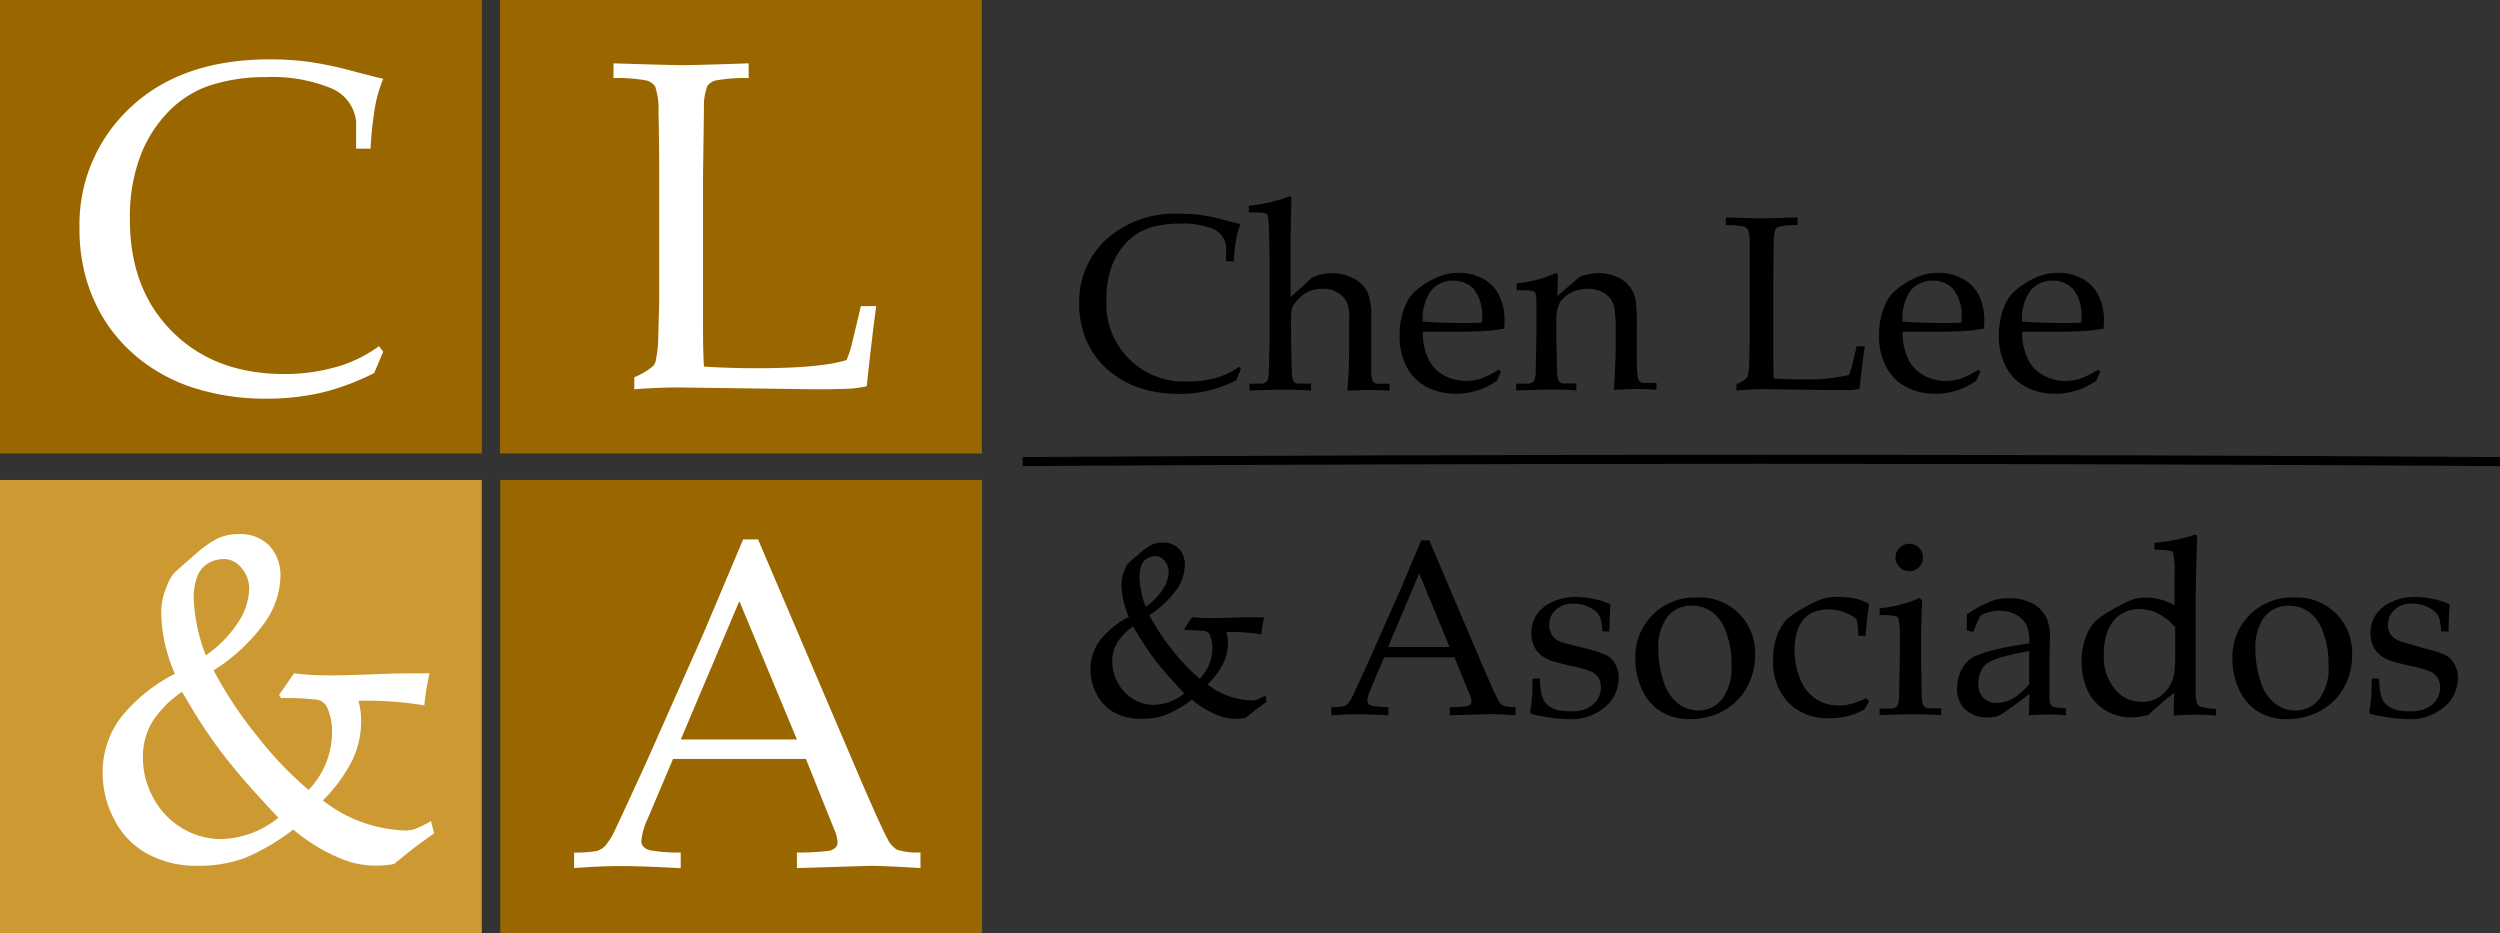 <svg id="Layer_1" data-name="Layer 1" xmlns="http://www.w3.org/2000/svg" viewBox="0 0 276.73 103.33"><rect x="0" y="0" width="276.73" height="103.33" fill="#333333" stroke="none"/><defs><style>.cls-1{fill:#960;}.cls-2{fill:#fff;}.cls-3{fill:#cd9933;}.cls-4{fill:#070500;stroke:#000;stroke-miterlimit:10;}</style></defs><title>logo</title><rect class="cls-1" width="53.33" height="50.2"/><rect class="cls-1" x="55.35" width="53.33" height="50.2"/><path class="cls-2" d="M73,45.33V44a8.18,8.18,0,0,0,2-1.17,1.22,1.22,0,0,0,.36-0.58,14,14,0,0,0,.3-3q0.1-3.48.1-4.14V21.42q0-3.45-.08-6.75a8,8,0,0,0-.37-2.86,1.73,1.73,0,0,0-.94-0.66,18.14,18.14,0,0,0-3.67-.27V9.25q6.19,0.2,7.67.2,1.62,0,7.29-.2v1.63a18.14,18.14,0,0,0-3.67.27,1.67,1.67,0,0,0-.9.6,6.47,6.47,0,0,0-.38,2.46q0,0.51-.1,7.21V38.48q0,2.67.1,4.34Q83.65,43,86.5,43q7.16,0,10-.91a11.84,11.84,0,0,0,.58-1.75l1-4.21h1.7Q99.27,39.9,98.73,45a16.14,16.14,0,0,1-1.65.25q-1.32.08-4.06,0.08l-15-.2Q75.55,45.13,73,45.33Z" transform="translate(-2.79 -2.24)"/><rect class="cls-3" y="53.13" width="53.33" height="50.2"/><rect class="cls-1" x="55.38" y="53.13" width="53.33" height="50.2"/><path class="cls-2" d="M50.84,94.49q-1.85,1.32-2.21,1.6-0.53.41-2.21,1.78a9.46,9.46,0,0,1-1.8.18,9.79,9.79,0,0,1-3.83-.66,19.78,19.78,0,0,1-5.54-3.33,23.5,23.5,0,0,1-5.48,3.2,14.63,14.63,0,0,1-5,.81,11.23,11.23,0,0,1-5.83-1.41,9,9,0,0,1-3.58-3.86,11,11,0,0,1-1.21-4.89,10.11,10.11,0,0,1,2-6.23,18.39,18.39,0,0,1,6-4.86,17.63,17.63,0,0,1-1.52-6.73,7.34,7.34,0,0,1,.61-2.92,5.42,5.42,0,0,1,.7-1.36q0.29-.34,2.65-2.37a11.56,11.56,0,0,1,2.23-1.57,5.42,5.42,0,0,1,2.36-.51,4.54,4.54,0,0,1,3.42,1.27,4.86,4.86,0,0,1,1.23,3.53,9.22,9.22,0,0,1-1.74,5,20.15,20.15,0,0,1-5.65,5.28,43.52,43.52,0,0,0,4.84,7.3,38.72,38.72,0,0,0,5.67,5.93,9.19,9.19,0,0,0,2.59-6.17,6.49,6.49,0,0,0-.56-3,1.53,1.53,0,0,0-1.07-.81,32.6,32.6,0,0,0-4-.18l-0.23-.33,1.65-2.41a31.63,31.63,0,0,0,4.16.23q1.6,0,6.25-.18,1.29-.05,4.6-0.05a26.69,26.69,0,0,0-.58,3.55,39.4,39.4,0,0,0-7.29-.51,8.76,8.76,0,0,1,.3,2.21,10.08,10.08,0,0,1-1,4.41,17.29,17.29,0,0,1-3.24,4.41,15.6,15.6,0,0,0,9.12,3.33A3.74,3.74,0,0,0,48.74,94a12.78,12.78,0,0,0,1.76-.88ZM33.6,92.76Q30.2,89.11,29,87.63q-1.68-2-3.06-4t-3-4.82a11.87,11.87,0,0,0-3.33,3.39,7.64,7.64,0,0,0-1,4,9.12,9.12,0,0,0,1.19,4.42A8.54,8.54,0,0,0,23,93.94a8.3,8.3,0,0,0,4.25,1.18A10.45,10.45,0,0,0,33.6,92.76Zm-8-18a13,13,0,0,0,3.54-3.62,7,7,0,0,0,1.23-3.62,3.5,3.5,0,0,0-.84-2.4,2.49,2.49,0,0,0-1.9-1,3.45,3.45,0,0,0-1.73.44A2.85,2.85,0,0,0,24.65,66a6.63,6.63,0,0,0-.42,2.58A19.87,19.87,0,0,0,25.55,74.74Z" transform="translate(-2.79 -2.24)"/><path class="cls-2" d="M66.34,98.33V96.61a13.43,13.43,0,0,0,2.5-.17,2.2,2.2,0,0,0,.91-0.53,8.2,8.2,0,0,0,1.21-2q0.46-.94,3.3-7.13l6.35-14.32q1-2.36,4.44-10.51h1.65L97.55,87.36q2.64,6.19,3.5,7.77a2.63,2.63,0,0,0,1.05,1.17,7.47,7.47,0,0,0,2.58.3v1.73q-4-.25-5.54-0.25L91,98.33V96.61a28.1,28.1,0,0,0,3.45-.18,1.53,1.53,0,0,0,.83-0.37,0.86,0.86,0,0,0,.22-0.6A4.14,4.14,0,0,0,95.11,94L92,86.25H77.29l-2.77,6.53a7.65,7.65,0,0,0-.74,2.56,0.84,0.84,0,0,0,.2.58,1.51,1.51,0,0,0,.86.46,18.94,18.94,0,0,0,3.3.23v1.73q-4.29-.23-6.42-0.23Q69.26,98.1,66.34,98.33ZM78.15,84.09H91L84.63,68.78Z" transform="translate(-2.79 -2.24)"/><path class="cls-2" d="M45.21,41.17l-1,2.36A26.47,26.47,0,0,1,38.4,45.7a26.91,26.91,0,0,1-6.2.67,25.89,25.89,0,0,1-7.31-1A19,19,0,0,1,19,42.56a17.67,17.67,0,0,1-4.13-4.13,17.94,17.94,0,0,1-2.44-5,19.61,19.61,0,0,1-.84-5.88,17.64,17.64,0,0,1,5.65-13.42q5.65-5.32,15.42-5.32a32,32,0,0,1,4.28.27,40.78,40.78,0,0,1,4.8,1q2.83,0.75,3.47.88a16.27,16.27,0,0,0-.84,2.74,38.42,38.42,0,0,0-.56,5h-1.6l0-3A4.48,4.48,0,0,0,39.43,12a17.27,17.27,0,0,0-7.33-1.22,19.57,19.57,0,0,0-6.12.93,11.74,11.74,0,0,0-4.43,2.77,14.52,14.52,0,0,0-3.14,4.8,19.26,19.26,0,0,0-1.24,7.3q0,7.69,4.7,12.38t12.42,4.68a20.76,20.76,0,0,0,6.45-1,15.05,15.05,0,0,0,4-2.08Z" transform="translate(-2.79 -2.24)"/><path d="M140.16,43.08l-0.53,1.25a14,14,0,0,1-3.09,1.15,14.25,14.25,0,0,1-3.29.36,13.75,13.75,0,0,1-3.89-.53,10.08,10.08,0,0,1-3.14-1.51A9.37,9.37,0,0,1,124,41.62a9.52,9.52,0,0,1-1.3-2.64,10.41,10.41,0,0,1-.45-3.12,9.38,9.38,0,0,1,3-7.13,11.48,11.48,0,0,1,8.2-2.83,16.66,16.66,0,0,1,2.27.14,21.14,21.14,0,0,1,2.55.54c1,0.26,1.62.42,1.84,0.46a8.77,8.77,0,0,0-.45,1.46,20.49,20.49,0,0,0-.3,2.66h-0.85V29.57a2.38,2.38,0,0,0-1.46-2A9.18,9.18,0,0,0,133.2,27a10.32,10.32,0,0,0-3.25.49,6.23,6.23,0,0,0-2.35,1.47,7.72,7.72,0,0,0-1.67,2.55,10.23,10.23,0,0,0-.66,3.88,8.57,8.57,0,0,0,9.09,9.07,11.05,11.05,0,0,0,3.43-.51,8,8,0,0,0,2.15-1.11Z" transform="translate(-2.79 -2.24)"/><path d="M141.1,45.47V44.71h1.27a1,1,0,0,0,.45-0.1,0.62,0.62,0,0,0,.24-0.22,2.37,2.37,0,0,0,.18-1q0-.18.09-3.88v-7q0-2.26-.08-4.66a8.87,8.87,0,0,0-.15-1.81,0.37,0.37,0,0,0-.22-0.19,8.75,8.75,0,0,0-1.86-.09V25a15.34,15.34,0,0,0,4.24-.94,0.72,0.72,0,0,1,.27-0.08,0.18,0.18,0,0,1,.15.06,0.24,0.24,0,0,1,.05.17,1.87,1.87,0,0,1,0,.27v0.45q-0.07,2.41-.08,4.12l0,2.1v3.94q0.19-.15,1.07-0.92l1-.92a2.19,2.19,0,0,1,.4-0.32,3.82,3.82,0,0,1,.77-0.27,5.26,5.26,0,0,1,1.36-.19,5,5,0,0,1,2.35.59,3.39,3.39,0,0,1,1.54,1.48,6.26,6.26,0,0,1,.43,2.64v2.38l0,1.86q0,1.74,0,2a2.74,2.74,0,0,0,.16.95,0.52,0.52,0,0,0,.16.22,0.71,0.71,0,0,0,.32.13l1.4,0v0.76q-1.54-.07-2.24-0.07t-2.44.07q0.19-2,.19-3.89V38.24A7.84,7.84,0,0,0,152,36a2.64,2.64,0,0,0-.94-1.24,3,3,0,0,0-1.88-.55,3.76,3.76,0,0,0-1.32.22,3.36,3.36,0,0,0-1.07.65,4.92,4.92,0,0,0-.82.93,1.45,1.45,0,0,0-.22.59,11.2,11.2,0,0,0-.05,1.39v1.58q0.07,3.5.08,3.78a3,3,0,0,0,.16,1,0.53,0.53,0,0,0,.16.22,0.71,0.71,0,0,0,.32.13l1.5,0v0.76q-2.4-.1-3.32-0.09T141.1,45.47Z" transform="translate(-2.79 -2.24)"/><path d="M168.93,43.38l-0.43,1a12.09,12.09,0,0,1-1.36.77,8.2,8.2,0,0,1-1.45.48,7.33,7.33,0,0,1-1.72.2,6.92,6.92,0,0,1-3.22-.74,5.23,5.23,0,0,1-2.24-2.22,7.17,7.17,0,0,1-.8-3.46,8.64,8.64,0,0,1,.43-2.8,5.3,5.3,0,0,1,1-1.84,7,7,0,0,1,1.21-1,8.54,8.54,0,0,1,1.63-.88,5.92,5.92,0,0,1,2.31-.45,5.47,5.47,0,0,1,2.73.69A4.2,4.2,0,0,1,168.76,35a6.16,6.16,0,0,1,.57,2.69c0,0.25,0,.56-0.05.92a14.88,14.88,0,0,1-1.74.24q-1.46.11-2.92,0.11h-4.34a6.82,6.82,0,0,0,.67,3.12,4.06,4.06,0,0,0,1.77,1.76,5.15,5.15,0,0,0,2.34.57,5.26,5.26,0,0,0,1.64-.26,10.58,10.58,0,0,0,2-1Zm-8.65-5.53q0.38,0,1.43.08,2,0.07,2.77.07,1.8,0,2.37-.07c0-.22,0-0.38,0-0.5a4.69,4.69,0,0,0-.87-3.12,2.91,2.91,0,0,0-2.31-1,3.08,3.08,0,0,0-2.46,1.09A5.29,5.29,0,0,0,160.28,37.85Z" transform="translate(-2.79 -2.24)"/><path d="M170.63,45.47V44.71h1.28a1,1,0,0,0,.44-0.1,0.62,0.62,0,0,0,.24-0.22,2.49,2.49,0,0,0,.19-1q0-.18.08-3.88V37.93q0-1.08,0-2.32a3,3,0,0,0-.13-0.95,0.53,0.53,0,0,0-.3-0.22,9.75,9.75,0,0,0-1.75-.06V33.61a14.15,14.15,0,0,0,4-1,1.05,1.05,0,0,1,.36-0.13,0.18,0.18,0,0,1,.15.07,0.32,0.32,0,0,1,.05.2,2.05,2.05,0,0,1,0,.22q0,0.49-.08,2.05l2.51-2.15a6.11,6.11,0,0,1,2.09-.4,5,5,0,0,1,2.08.45A3.64,3.64,0,0,1,183.22,34a3.87,3.87,0,0,1,.66,1.7,33.42,33.42,0,0,1,.09,3.39v2.39a19.63,19.63,0,0,0,.09,2.39,1.12,1.12,0,0,0,.21.56,0.7,0.7,0,0,0,.44.2l1.44,0v0.76q-1.32-.1-2.2-0.09t-2.51.09q0.19-3.33.19-4.21V39a14.71,14.71,0,0,0-.16-2.78,2.45,2.45,0,0,0-1-1.46,3.41,3.41,0,0,0-2-.55,3.66,3.66,0,0,0-1.85.48,3.08,3.08,0,0,0-1.2,1.11,4.53,4.53,0,0,0-.36,2.11v1.63q0.08,3.51.08,3.8a3,3,0,0,0,.16,1,0.55,0.55,0,0,0,.16.21,0.84,0.84,0,0,0,.34.14l1.48,0v0.76q-1.65-.1-3-0.09Q173.19,45.37,170.63,45.47Z" transform="translate(-2.79 -2.24)"/><path d="M195,45.47v-0.7a4.34,4.34,0,0,0,1.07-.62,0.65,0.65,0,0,0,.19-0.31,7.44,7.44,0,0,0,.16-1.62c0-1.23.05-2,.05-2.2V32.76q0-1.84,0-3.59a4.27,4.27,0,0,0-.2-1.52,0.93,0.93,0,0,0-.5-0.35,9.69,9.69,0,0,0-1.95-.14V26.3q3.29,0.11,4.07.11t3.87-.11v0.86a9.69,9.69,0,0,0-1.95.14,0.89,0.89,0,0,0-.48.32,3.44,3.44,0,0,0-.2,1.31q0,0.27-.05,3.83v9.07q0,1.42.05,2.31,1.54,0.1,3,.09a19.93,19.93,0,0,0,5.33-.49,6.26,6.26,0,0,0,.31-0.93l0.54-2.24h0.9q-0.3,2-.58,4.72a8.58,8.58,0,0,1-.88.13q-0.7,0-2.16,0l-8-.11Q196.29,45.36,195,45.47Z" transform="translate(-2.79 -2.24)"/><path d="M222,43.38l-0.43,1a12.09,12.09,0,0,1-1.36.77,8.2,8.2,0,0,1-1.45.48,7.33,7.33,0,0,1-1.72.2,6.92,6.92,0,0,1-3.22-.74,5.23,5.23,0,0,1-2.24-2.22,7.17,7.17,0,0,1-.8-3.46,8.64,8.64,0,0,1,.43-2.8,5.3,5.3,0,0,1,1-1.84,7,7,0,0,1,1.21-1,8.54,8.54,0,0,1,1.63-.88,5.92,5.92,0,0,1,2.31-.45,5.47,5.47,0,0,1,2.73.69A4.2,4.2,0,0,1,221.87,35a6.16,6.16,0,0,1,.57,2.69c0,0.25,0,.56-0.05.92a14.88,14.88,0,0,1-1.74.24q-1.46.11-2.92,0.11h-4.34a6.82,6.82,0,0,0,.67,3.12,4.06,4.06,0,0,0,1.77,1.76,5.15,5.15,0,0,0,2.34.57,5.26,5.26,0,0,0,1.64-.26,10.58,10.58,0,0,0,2-1Zm-8.65-5.53q0.38,0,1.43.08,2,0.07,2.77.07,1.8,0,2.37-.07c0-.22,0-0.38,0-0.5a4.69,4.69,0,0,0-.87-3.12,2.91,2.91,0,0,0-2.31-1,3.08,3.08,0,0,0-2.46,1.09A5.29,5.29,0,0,0,213.39,37.85Z" transform="translate(-2.79 -2.24)"/><path d="M235.27,43.38l-0.43,1a12.09,12.09,0,0,1-1.36.77,8.2,8.2,0,0,1-1.45.48,7.33,7.33,0,0,1-1.72.2,6.92,6.92,0,0,1-3.22-.74,5.23,5.23,0,0,1-2.24-2.22,7.17,7.17,0,0,1-.8-3.46,8.64,8.64,0,0,1,.43-2.8,5.3,5.3,0,0,1,1-1.84,7,7,0,0,1,1.21-1,8.54,8.54,0,0,1,1.63-.88,5.92,5.92,0,0,1,2.31-.45,5.47,5.47,0,0,1,2.73.69A4.2,4.2,0,0,1,235.11,35a6.16,6.16,0,0,1,.57,2.69c0,0.25,0,.56-0.05.92a14.88,14.88,0,0,1-1.74.24q-1.46.11-2.92,0.11h-4.34a6.82,6.82,0,0,0,.67,3.12,4.06,4.06,0,0,0,1.77,1.76,5.15,5.15,0,0,0,2.34.57,5.26,5.26,0,0,0,1.64-.26,10.58,10.58,0,0,0,2-1Zm-8.65-5.53q0.38,0,1.43.08,2,0.07,2.77.07,1.8,0,2.37-.07c0-.22,0-0.38,0-0.5a4.69,4.69,0,0,0-.87-3.12,2.91,2.91,0,0,0-2.31-1,3.08,3.08,0,0,0-2.46,1.09A5.29,5.29,0,0,0,226.62,37.85Z" transform="translate(-2.79 -2.24)"/><path d="M143,79.92l-1.17.85-1.17.94a5,5,0,0,1-1,.09,5.22,5.22,0,0,1-2-.35,10.52,10.52,0,0,1-2.94-1.77,12.4,12.4,0,0,1-2.91,1.7,7.8,7.8,0,0,1-2.67.43,6,6,0,0,1-3.1-.75,4.79,4.79,0,0,1-1.9-2.05,5.85,5.85,0,0,1-.64-2.6,5.38,5.38,0,0,1,1.07-3.31,9.78,9.78,0,0,1,3.17-2.58,9.37,9.37,0,0,1-.81-3.58,3.9,3.9,0,0,1,.32-1.55,2.9,2.9,0,0,1,.37-0.72q0.16-.19,1.41-1.26a6.19,6.19,0,0,1,1.19-.84,2.89,2.89,0,0,1,1.25-.27,2.41,2.41,0,0,1,1.81.67,2.58,2.58,0,0,1,.66,1.88,4.89,4.89,0,0,1-.93,2.67,10.68,10.68,0,0,1-3,2.81,23.22,23.22,0,0,0,2.57,3.88,20.54,20.54,0,0,0,3,3.15A4.89,4.89,0,0,0,137,74.09a3.44,3.44,0,0,0-.3-1.58,0.81,0.81,0,0,0-.57-0.43A17.32,17.32,0,0,0,134,72l-0.12-.18,0.88-1.28a16.82,16.82,0,0,0,2.21.12q0.85,0,3.32-.09,0.69,0,2.44,0a14.3,14.3,0,0,0-.31,1.89,21,21,0,0,0-3.87-.27,4.66,4.66,0,0,1,.16,1.17,5.35,5.35,0,0,1-.53,2.34A9.19,9.19,0,0,1,136.46,78a8.29,8.29,0,0,0,4.84,1.77,2,2,0,0,0,.63-0.09,6.71,6.71,0,0,0,.94-0.47ZM133.89,79q-1.81-1.94-2.46-2.73-0.89-1.07-1.62-2.13t-1.59-2.56a6.33,6.33,0,0,0-1.77,1.8,4.07,4.07,0,0,0-.54,2.11,4.85,4.85,0,0,0,.63,2.35,4.57,4.57,0,0,0,1.71,1.79,4.43,4.43,0,0,0,2.26.63A5.55,5.55,0,0,0,133.89,79Zm-4.28-9.58a6.87,6.87,0,0,0,1.88-1.92,3.68,3.68,0,0,0,.66-1.92,1.85,1.85,0,0,0-.45-1.27,1.32,1.32,0,0,0-1-.51,1.83,1.83,0,0,0-.92.24,1.49,1.49,0,0,0-.64.76,3.48,3.48,0,0,0-.22,1.37A10.55,10.55,0,0,0,129.61,69.42Z" transform="translate(-2.79 -2.24)"/><path d="M150.16,81.43V80.51a7.07,7.07,0,0,0,1.33-.09,1.14,1.14,0,0,0,.49-0.28,4.35,4.35,0,0,0,.64-1.09q0.24-.5,1.75-3.79l3.37-7.61q0.55-1.25,2.36-5.59H161l5.76,13.53q1.4,3.29,1.86,4.13a1.41,1.41,0,0,0,.56.62,4,4,0,0,0,1.37.16v0.92q-2.1-.14-2.94-0.13l-4.34.13V80.51a14.92,14.92,0,0,0,1.84-.09,0.81,0.81,0,0,0,.44-0.19,0.46,0.46,0,0,0,.12-0.32,2.2,2.2,0,0,0-.19-0.77L163.79,75H156l-1.47,3.47a4.09,4.09,0,0,0-.39,1.36,0.45,0.45,0,0,0,.11.31,0.8,0.8,0,0,0,.46.24,10.24,10.24,0,0,0,1.75.12v0.92q-2.28-.12-3.41-0.12Q151.71,81.31,150.16,81.43Zm6.28-7.57h6.81l-3.37-8.14Z" transform="translate(-2.79 -2.24)"/><path d="M172.44,77.35h0.81a10.43,10.43,0,0,0,.08,1.24,4.42,4.42,0,0,0,.23.9,1.82,1.82,0,0,0,.5.74,2.64,2.64,0,0,0,.73.47,3.16,3.16,0,0,0,.81.22,10.4,10.4,0,0,0,1.25.05,3.43,3.43,0,0,0,2.26-.73,2.45,2.45,0,0,0,.88-2,1.82,1.82,0,0,0-.28-1,1.85,1.85,0,0,0-.8-0.67,13.6,13.6,0,0,0-2.23-.63q-1.71-.39-2.21-0.57a3.71,3.71,0,0,1-1.2-.69,2.85,2.85,0,0,1-.71-1,3.39,3.39,0,0,1-.26-1.35,3.64,3.64,0,0,1,.56-2,4,4,0,0,1,1.76-1.46,6.13,6.13,0,0,1,2.62-.56,9.78,9.78,0,0,1,2,.24,7.75,7.75,0,0,1,1.82.59q-0.1,1.5-.13,3h-0.77a7.67,7.67,0,0,0-.16-1.3,2.21,2.21,0,0,0-.24-0.55,2,2,0,0,0-.51-0.52,3.78,3.78,0,0,0-.94-0.49,4,4,0,0,0-1.41-.22,2.61,2.61,0,0,0-1.91.7,2.22,2.22,0,0,0-.72,1.65,1.83,1.83,0,0,0,.21.9A1.73,1.73,0,0,0,175,73a3.63,3.63,0,0,0,1,.43L178.24,74a14.16,14.16,0,0,1,2.34.74,2.41,2.41,0,0,1,1,1,3,3,0,0,1,.39,1.57,4.16,4.16,0,0,1-1.5,3.18,5.8,5.8,0,0,1-4,1.36,18.26,18.26,0,0,1-3.09-.35,4.88,4.88,0,0,1-1.15-.28,0.16,0.16,0,0,1-.05-0.13,1.25,1.25,0,0,1,0-.23,8.62,8.62,0,0,0,.16-1.13Q172.41,79.11,172.44,77.35Z" transform="translate(-2.79 -2.24)"/><path d="M183.81,75.22a6.57,6.57,0,0,1,6.85-6.84,6.1,6.1,0,0,1,6.4,6.38,7.24,7.24,0,0,1-.92,3.6,6.52,6.52,0,0,1-2.59,2.56,7.51,7.51,0,0,1-3.68.92,6,6,0,0,1-2.65-.53A5.29,5.29,0,0,1,185.46,80a6.31,6.31,0,0,1-1-1.63A8,8,0,0,1,183.81,75.22Zm2.55-1a11,11,0,0,0,.55,3.37,4.89,4.89,0,0,0,1.6,2.5,3.68,3.68,0,0,0,2.27.79,3.3,3.3,0,0,0,2.62-1.24,5.81,5.81,0,0,0,1.05-3.82,9.92,9.92,0,0,0-.63-3.7,4.59,4.59,0,0,0-1.6-2.2,3.82,3.82,0,0,0-2.15-.64,3.39,3.39,0,0,0-2.69,1.2A5.66,5.66,0,0,0,186.36,74.22Z" transform="translate(-2.79 -2.24)"/><path d="M209.69,79.88l-0.54.9a8,8,0,0,1-1.84.73,8.45,8.45,0,0,1-2.06.23A6,6,0,0,1,200.74,80a6.39,6.39,0,0,1-1.68-4.69,7.61,7.61,0,0,1,.45-2.75,4.93,4.93,0,0,1,1.11-1.8,8.58,8.58,0,0,1,1.69-1.15,17.58,17.58,0,0,1,1.75-.91,5.6,5.6,0,0,1,2.2-.39,8.55,8.55,0,0,1,2.19.26,4.63,4.63,0,0,1,1.24.54q-0.16,1-.23,1.57c0,0.36-.1,1-0.18,1.94h-0.77a12.61,12.61,0,0,0-.16-1.63,0.74,0.74,0,0,0-.24-0.36,4.52,4.52,0,0,0-1.25-.65,4.84,4.84,0,0,0-1.67-.28,3.94,3.94,0,0,0-2,.47,3.08,3.08,0,0,0-1.29,1.48,6.06,6.06,0,0,0-.46,2.51,8.21,8.21,0,0,0,.65,3.32,4.58,4.58,0,0,0,1.76,2.17,4.68,4.68,0,0,0,2.49.68,5.4,5.4,0,0,0,1.34-.17,10.78,10.78,0,0,0,1.68-.64Z" transform="translate(-2.79 -2.24)"/><path d="M210.85,70.34V69.57a14.16,14.16,0,0,0,4.4-1.13l0.3,0.22q-0.11,2.87-.11,4.4V75.5q0.07,3.51.08,3.79a2.78,2.78,0,0,0,.15,1,0.73,0.73,0,0,0,.18.21,0.85,0.85,0,0,0,.32.14l1.5,0v0.76q-2.05-.1-3.28-0.09-1.08,0-3.54.09V80.67h1.28a1,1,0,0,0,.44-0.1,0.62,0.62,0,0,0,.24-0.22,2.48,2.48,0,0,0,.19-1q0-.18.08-3.87V73.13a11.16,11.16,0,0,0-.13-2.39,0.57,0.57,0,0,0-.29-0.3A8,8,0,0,0,210.85,70.34Zm3.29-7.91a1.45,1.45,0,0,1,1.07.45,1.49,1.49,0,0,1,.44,1.08,1.52,1.52,0,0,1-1.51,1.51,1.47,1.47,0,0,1-1.08-.45,1.45,1.45,0,0,1-.45-1.07A1.52,1.52,0,0,1,214.15,62.43Z" transform="translate(-2.79 -2.24)"/><path d="M221.22,72.19L220.5,72c0-.21,0-0.49,0-0.85s0-.68,0-0.9a14.41,14.41,0,0,1,2.81-1.51,5.82,5.82,0,0,1,1.88-.28,5.3,5.3,0,0,1,2.59.58,3.63,3.63,0,0,1,1.57,1.66,5,5,0,0,1,.35,2.06l-0.05,2.47v4a2.88,2.88,0,0,0,.11.93,0.56,0.56,0,0,0,.26.3,1.45,1.45,0,0,0,.57.11l0.88,0.08v0.77q-1.11-.1-1.94-0.09t-2.16.09l0.07-2.37q-2.75,2.08-3.27,2.34a2.8,2.8,0,0,1-1.3.26,3.55,3.55,0,0,1-2.54-.87,3.06,3.06,0,0,1-.91-2.32,4.44,4.44,0,0,1,.32-1.7,3.76,3.76,0,0,1,.76-1.22,3.19,3.19,0,0,1,.9-0.67,14.66,14.66,0,0,1,2.54-.78,30.37,30.37,0,0,1,3.49-.62,4.82,4.82,0,0,0-.31-2A2.64,2.64,0,0,0,226,70.31a3.59,3.59,0,0,0-1.88-.46,4.12,4.12,0,0,0-1.4.22,2.19,2.19,0,0,0-.73.36l-0.24.49Q221.39,71.73,221.22,72.19Zm6.19,2.12a26.61,26.61,0,0,0-3,.66,5.71,5.71,0,0,0-1.75.76,1.87,1.87,0,0,0-.54.69,3.2,3.2,0,0,0-.35,1.5,2.13,2.13,0,0,0,.55,1.56,2.07,2.07,0,0,0,1.54.56,3.48,3.48,0,0,0,1.79-.52,7,7,0,0,0,1.76-1.56V74.3Z" transform="translate(-2.79 -2.24)"/><path d="M241.27,63.1V62.34q1.5-.16,2.53-0.38a20.56,20.56,0,0,0,2-.55L246,61.53q-0.05,1.15-.12,4.43l-0.05,2.16v8.45q0,1.38,0,2.38a3.6,3.6,0,0,0,.17,1.2,0.86,0.86,0,0,0,.4.32,8.17,8.17,0,0,0,1.69.24v0.73q-1.65-.1-2.32-0.09t-2.37.09q0-.93.07-2.51-0.54.39-1.45,1.17t-1.42,1.28a8,8,0,0,1-1.9.27,5.43,5.43,0,0,1-2.81-.76,5,5,0,0,1-2-2.19,7.32,7.32,0,0,1-.69-3.23,7.68,7.68,0,0,1,.42-2.56A5,5,0,0,1,234.74,71a9.22,9.22,0,0,1,1.66-1.15,18.92,18.92,0,0,1,2.1-1.11,4.36,4.36,0,0,1,1.75-.35,6.64,6.64,0,0,1,1.67.21,6.55,6.55,0,0,1,1.58.64V65.74a8.88,8.88,0,0,0-.16-2.28,0.37,0.37,0,0,0-.2-0.22A7.58,7.58,0,0,0,241.27,63.1Zm2.23,8.49a6.1,6.1,0,0,0-1.92-1.48,4.7,4.7,0,0,0-2-.46,3.84,3.84,0,0,0-2,.57,3.58,3.58,0,0,0-1.42,1.71,6.94,6.94,0,0,0-.49,2.75,5.63,5.63,0,0,0,1.23,3.86,3.81,3.81,0,0,0,3,1.39,3.4,3.4,0,0,0,1.62-.38,3.75,3.75,0,0,0,1.25-1.11,3.69,3.69,0,0,0,.69-1.62,22.92,22.92,0,0,0,.11-2.93V71.59Z" transform="translate(-2.79 -2.24)"/><path d="M249.9,75.22a6.57,6.57,0,0,1,6.85-6.84,6.1,6.1,0,0,1,6.4,6.38,7.24,7.24,0,0,1-.92,3.6,6.52,6.52,0,0,1-2.59,2.56,7.51,7.51,0,0,1-3.68.92,6,6,0,0,1-2.65-.53A5.29,5.29,0,0,1,251.55,80a6.31,6.31,0,0,1-1-1.63A8,8,0,0,1,249.9,75.22Zm2.55-1A11,11,0,0,0,253,77.6a4.89,4.89,0,0,0,1.6,2.5,3.68,3.68,0,0,0,2.27.79,3.3,3.3,0,0,0,2.62-1.24,5.81,5.81,0,0,0,1.05-3.82,9.92,9.92,0,0,0-.63-3.7,4.59,4.59,0,0,0-1.6-2.2,3.82,3.82,0,0,0-2.15-.64,3.39,3.39,0,0,0-2.69,1.2A5.66,5.66,0,0,0,252.45,74.22Z" transform="translate(-2.79 -2.24)"/><path d="M265.33,77.35h0.81a10.43,10.43,0,0,0,.08,1.24,4.42,4.42,0,0,0,.23.9,1.82,1.82,0,0,0,.5.74,2.64,2.64,0,0,0,.73.47,3.16,3.16,0,0,0,.81.22,10.4,10.4,0,0,0,1.25.05,3.43,3.43,0,0,0,2.26-.73,2.45,2.45,0,0,0,.88-2,1.82,1.82,0,0,0-.28-1,1.85,1.85,0,0,0-.8-0.67,13.6,13.6,0,0,0-2.23-.63q-1.71-.39-2.21-0.57a3.71,3.71,0,0,1-1.2-.69,2.85,2.85,0,0,1-.71-1,3.39,3.39,0,0,1-.26-1.35,3.64,3.64,0,0,1,.56-2,4,4,0,0,1,1.76-1.46,6.13,6.13,0,0,1,2.62-.56,9.78,9.78,0,0,1,2,.24,7.75,7.75,0,0,1,1.82.59q-0.1,1.5-.13,3H273a7.67,7.67,0,0,0-.16-1.3,2.21,2.21,0,0,0-.24-0.55,2,2,0,0,0-.51-0.52,3.78,3.78,0,0,0-.94-0.49,4,4,0,0,0-1.41-.22,2.61,2.61,0,0,0-1.91.7,2.22,2.22,0,0,0-.72,1.65,1.83,1.83,0,0,0,.21.9,1.73,1.73,0,0,0,.56.61,3.63,3.63,0,0,0,1,.43L271.13,74a14.16,14.16,0,0,1,2.34.74,2.41,2.41,0,0,1,1,1,3,3,0,0,1,.39,1.57,4.16,4.16,0,0,1-1.5,3.18,5.8,5.8,0,0,1-4,1.36,18.26,18.26,0,0,1-3.09-.35,4.88,4.88,0,0,1-1.15-.28,0.16,0.16,0,0,1-.05-0.13,1.25,1.25,0,0,1,0-.23,8.62,8.62,0,0,0,.16-1.13Q265.3,79.11,265.33,77.35Z" transform="translate(-2.79 -2.24)"/><path class="cls-4" d="M116,53.33c54.33-.33,109.33-0.33,163.52,0" transform="translate(-2.79 -2.24)"/></svg>